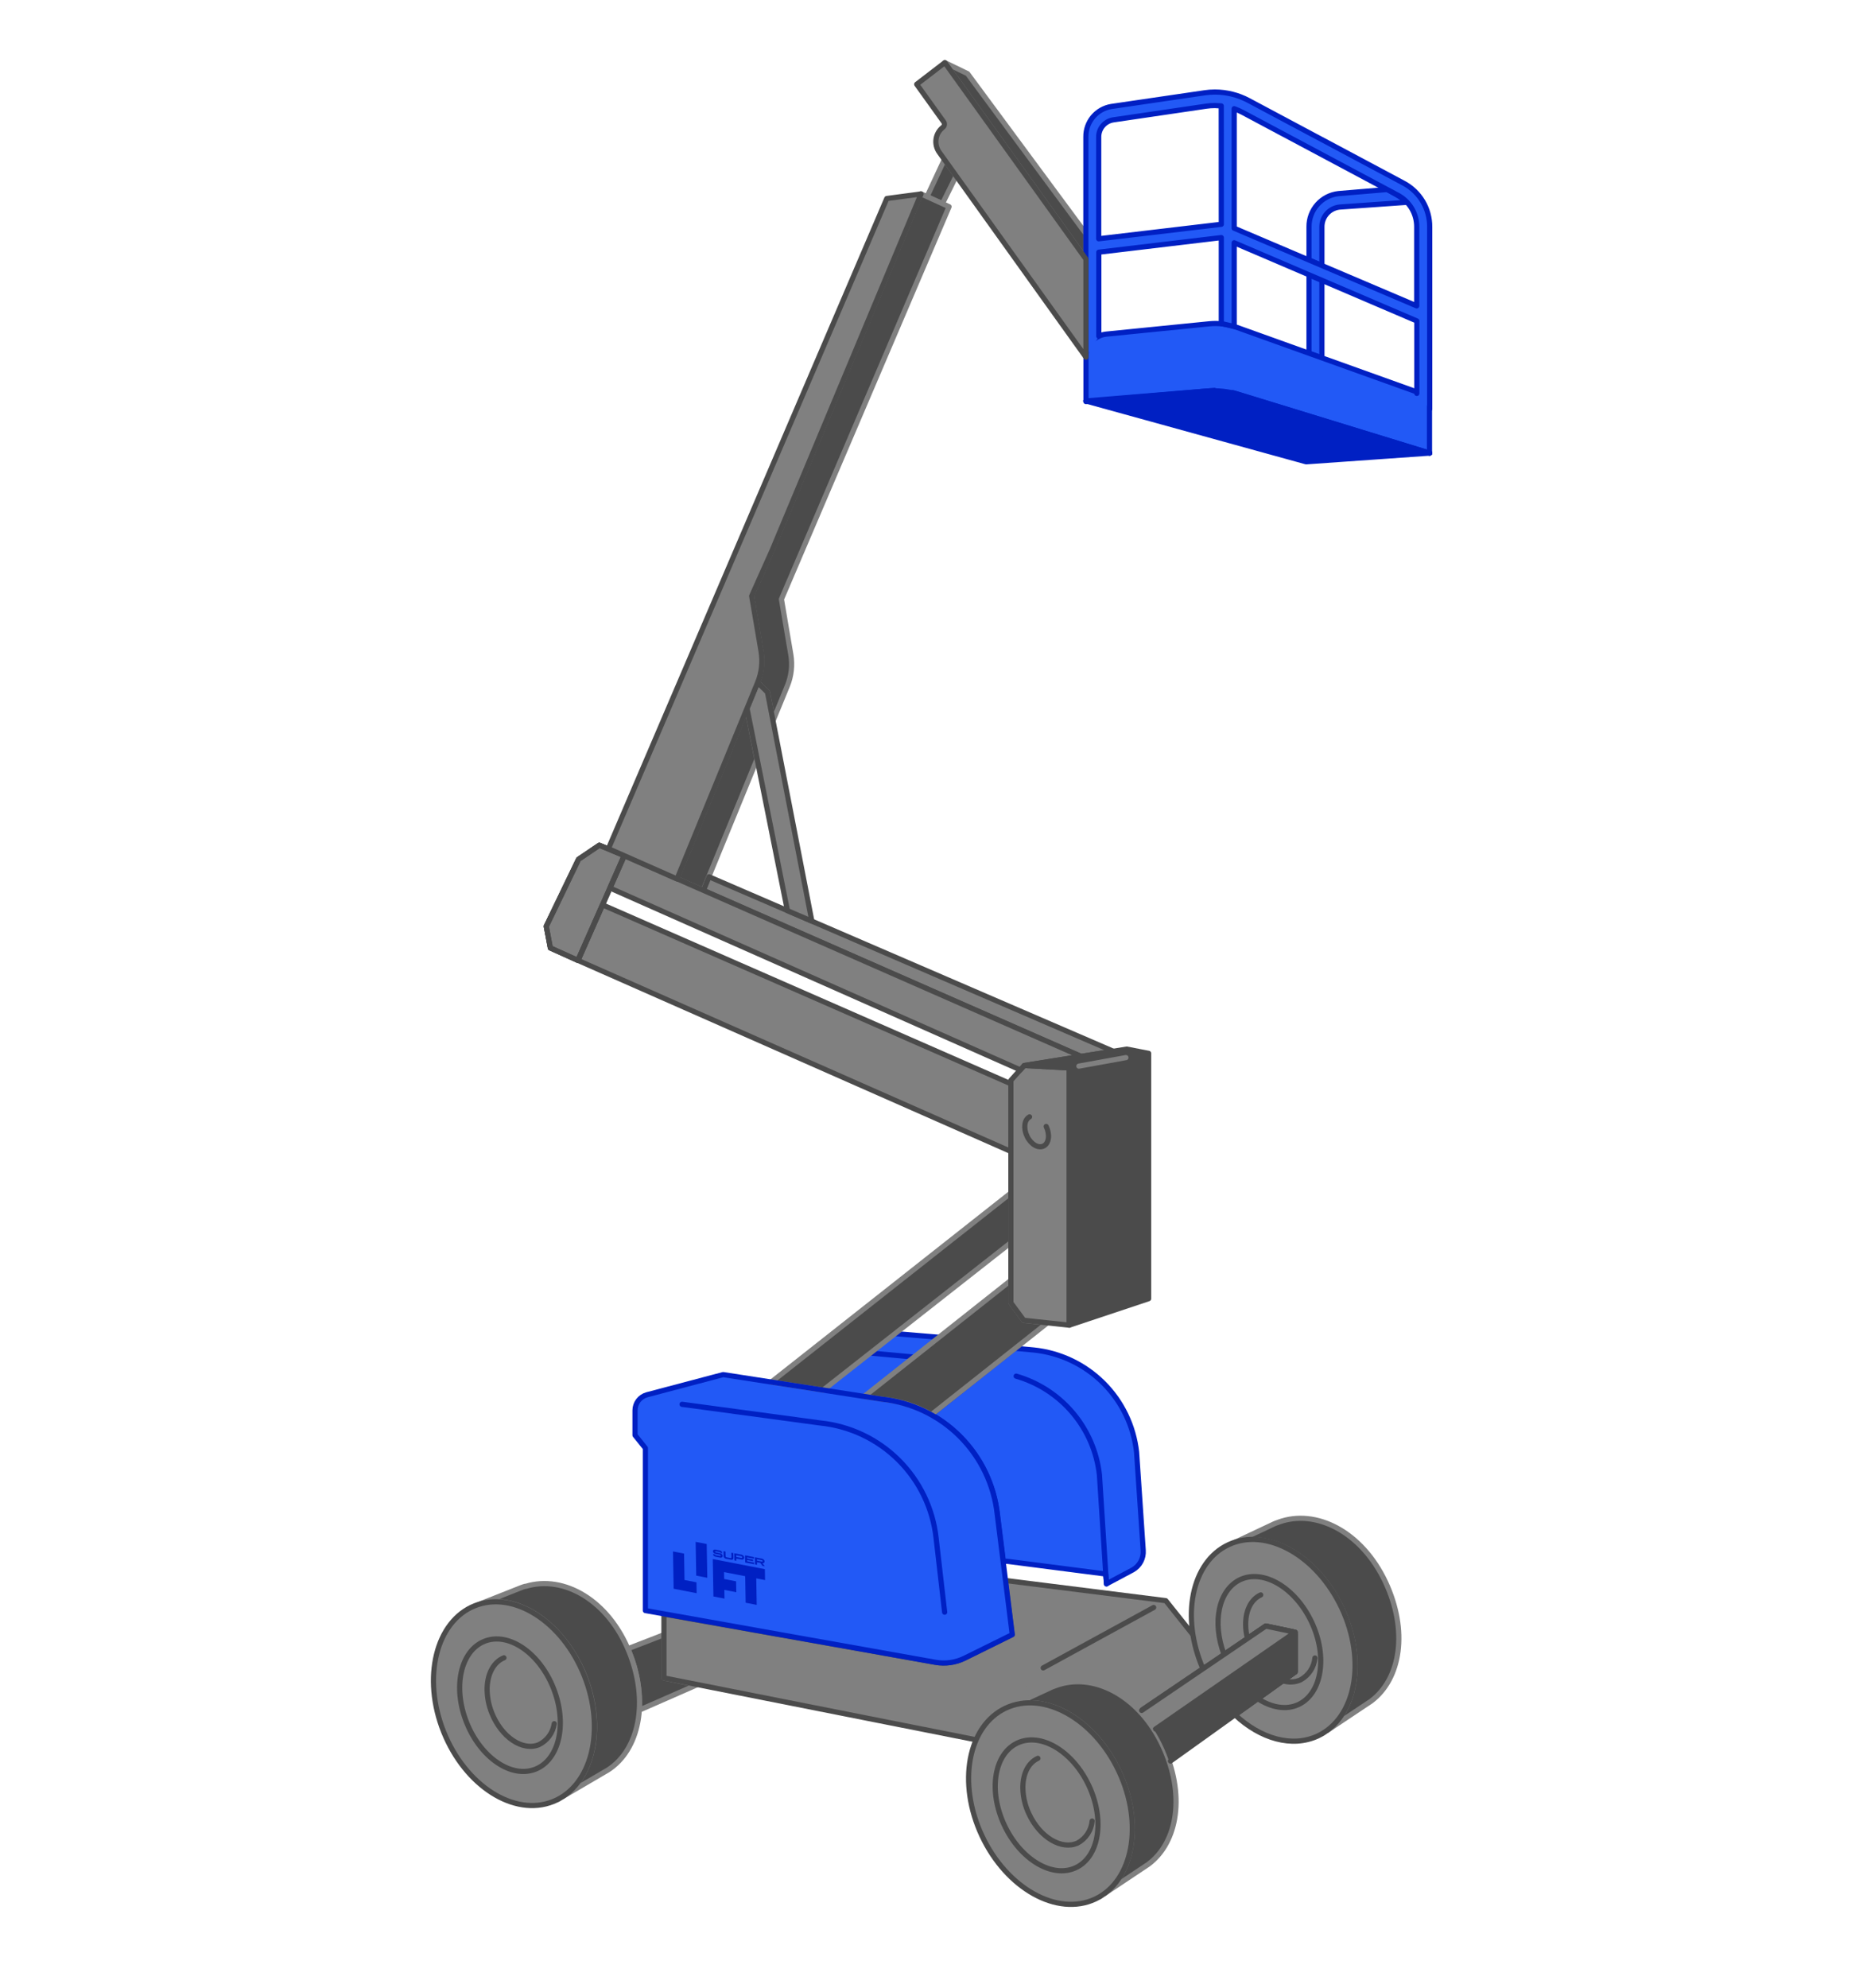 <?xml version="1.0" encoding="UTF-8"?> <svg xmlns="http://www.w3.org/2000/svg" width="360" height="384" viewBox="0 0 360 384" fill="none"><path d="M181.6 258.35L166.97 269.77L159.07 268.54L173.13 257.64L181.6 258.35Z" fill="#2259F6"></path><path d="M121.32 318.51L121.62 319.22C123.077 322.749 123.726 326.558 123.52 330.37L134.71 325.46L128.33 324.15V315.79L121.32 318.51Z" fill="#4B4B4B"></path><path d="M121.32 318.51L121.62 319.22C123.077 322.749 123.726 326.558 123.52 330.37L134.71 325.46L128.33 324.15V315.79L121.32 318.51Z" stroke="#808080" stroke-linecap="round" stroke-linejoin="round"></path><path d="M225.27 309.22L194.27 305.32L195.58 315.78L186.39 320.32C184.642 321.188 182.662 321.472 180.74 321.13L128.3 311.82V324.15L189.51 336.28L217.04 332.79L234.59 320.91L225.27 309.22Z" fill="#808080"></path><path d="M225.27 309.22L194.27 305.32L195.58 315.78L186.39 320.32C184.642 321.188 182.662 321.472 180.74 321.13L128.3 311.82V324.15L189.51 336.28L217.04 332.79L234.59 320.91L225.27 309.22Z" stroke="#4B4B4B" stroke-linecap="round" stroke-linejoin="round"></path><path d="M219.63 280.53C219.073 275.47 216.801 270.754 213.192 267.164C209.582 263.575 204.853 261.329 199.79 260.8L196.16 260.46L180 273.28C179.72 273.12 179.44 272.98 179.16 272.84C182.86 274.758 186.032 277.554 188.4 280.984C190.767 284.413 192.258 288.371 192.74 292.51L193.88 301.61H194.58L213.65 304.07L213.84 305.96L218.91 303.26C219.564 302.885 220.098 302.333 220.452 301.668C220.806 301.003 220.965 300.251 220.91 299.5L219.63 280.53Z" fill="#2259F6"></path><path d="M219.63 280.53C219.073 275.47 216.801 270.754 213.192 267.164C209.582 263.575 204.853 261.329 199.79 260.8L196.16 260.46L180 273.28C179.72 273.12 179.44 272.98 179.16 272.84C182.86 274.758 186.032 277.554 188.4 280.984C190.767 284.413 192.258 288.371 192.74 292.51L193.88 301.61H194.58L213.65 304.07L213.84 305.96L218.91 303.26C219.564 302.885 220.098 302.333 220.452 301.668C220.806 301.003 220.965 300.251 220.91 299.5L219.63 280.53Z" stroke="#0020C3" stroke-linecap="round" stroke-linejoin="round"></path><path d="M178.76 272.65C178.36 272.46 177.95 272.27 177.53 272.09C178 272.27 178.36 272.46 178.76 272.65Z" fill="#2259F6"></path><path d="M267.75 305.67C263.15 295.86 254.24 291.4 247.03 294.07L246.88 294.13C246.648 294.202 246.421 294.289 246.2 294.39L238.54 298C245.7 295.61 254.75 301 259.28 310.7C263.63 319.99 262.28 329.98 256.49 334.27L264.93 328.64C270.73 324.3 272.1 315 267.75 305.67Z" fill="#4B4B4B"></path><path d="M255.6 334.81L255.68 334.76" stroke="#808080" stroke-linecap="round" stroke-linejoin="round"></path><path d="M267.75 305.67C263.15 295.86 254.24 291.4 247.03 294.07L246.88 294.13C246.648 294.202 246.421 294.289 246.2 294.39L238.54 298C245.7 295.61 254.75 301 259.28 310.7C263.63 319.99 262.28 329.98 256.49 334.27L264.93 328.64C270.73 324.3 272.1 315 267.75 305.67Z" stroke="#808080" stroke-linecap="round" stroke-linejoin="round"></path><path d="M259.28 310.65C254.5 300.46 244.7 294.98 237.39 298.41C230.23 301.76 228.11 312.41 232.47 322.41L244.6 314.17L250.26 315.36V323L238.67 331.3C243.58 335.89 249.67 337.68 254.67 335.35C262 331.88 264.05 320.84 259.28 310.65Z" fill="#808080"></path><path d="M259.28 310.65C254.5 300.46 244.7 294.98 237.39 298.41C230.23 301.76 228.11 312.41 232.47 322.41L244.6 314.17L250.26 315.36V323L238.67 331.3C243.58 335.89 249.67 337.68 254.67 335.35C262 331.88 264.05 320.84 259.28 310.65Z" stroke="#4B4B4B" stroke-linecap="round" stroke-linejoin="round"></path><path d="M253.46 313.38C250.34 306.73 244.16 303.05 239.65 305.16C235.46 307.16 234.19 313.4 236.53 319.61L244.6 314.13L250.26 315.32V323L243.05 328.16C245.68 329.88 248.54 330.4 250.93 329.28C255.44 327.13 256.57 320 253.46 313.38Z" stroke="#4B4B4B" stroke-linecap="round" stroke-linejoin="round"></path><path d="M243.62 308.11C241.62 309.03 240.62 311.37 240.71 314.11C240.736 314.924 240.854 315.732 241.06 316.52L244.6 314.11L249.75 315.19" stroke="#4B4B4B" stroke-linecap="round" stroke-linejoin="round"></path><path d="M250.26 315.81V323L247.89 324.69C249.004 325.061 250.216 325.004 251.29 324.53C252.07 324.109 252.734 323.501 253.222 322.761C253.711 322.022 254.009 321.173 254.09 320.29" stroke="#4B4B4B" stroke-linecap="round" stroke-linejoin="round"></path><path d="M173.13 257.64L181.6 258.35" stroke="#0020C3" stroke-linecap="round" stroke-linejoin="round"></path><path d="M168.38 261.4L176.58 262.16" stroke="#0020C3" stroke-linecap="round" stroke-linejoin="round"></path><path d="M213.8 306L212.45 284.9C211.954 280.489 210.161 276.324 207.297 272.933C204.432 269.542 200.626 267.077 196.36 265.85" stroke="#0020C3" stroke-linecap="round" stroke-linejoin="round"></path><path d="M199.83 327.6L197.89 324.11" stroke="#808080" stroke-linecap="round" stroke-linejoin="round"></path><path d="M222.931 310.54L201.581 322.21" stroke="#4B4B4B" stroke-linecap="round" stroke-linejoin="round"></path><path d="M192.7 292.51C192.076 286.811 189.518 281.499 185.453 277.456C181.389 273.413 176.062 270.884 170.36 270.29L139.74 265.55L125 269.45C124.344 269.633 123.766 270.025 123.352 270.566C122.939 271.108 122.714 271.769 122.71 272.45V277.26L124.71 279.75V311.13L180.77 321.13C182.692 321.472 184.672 321.188 186.42 320.32L195.61 315.78L192.7 292.51Z" fill="#2259F6"></path><path d="M131.8 271.29L158.55 274.9C164.252 275.494 169.579 278.023 173.643 282.066C177.708 286.109 180.265 291.421 180.89 297.12L182.54 311.45" stroke="#0020C3" stroke-linecap="round" stroke-linejoin="round"></path><path d="M182.11 39.35L184.77 33.97L182.49 30.8L179.14 37.99L182.11 39.35Z" fill="#4B4B4B"></path><path d="M182.11 39.35L184.77 33.97L182.49 30.8L179.14 37.99L182.11 39.35Z" stroke="#808080" stroke-linecap="round" stroke-linejoin="round"></path><path d="M144.35 136.85L146.4 131.85L148.3 133.71L149.37 139.25L152.15 132.48C152.925 130.581 153.157 128.503 152.82 126.48L151 115.75L183.39 39.93L177.94 37.44L149.21 106.17L145.21 115.11L147.03 125.82C147.366 127.843 147.134 129.92 146.36 131.82L130.79 169.76L135.89 172L146.28 146.67L144.35 136.85Z" fill="#4B4B4B"></path><path d="M144.35 136.85L146.4 131.85L148.3 133.71L149.37 139.25L152.15 132.48C152.925 130.581 153.157 128.503 152.82 126.48L151 115.75L183.39 39.93L177.94 37.44L149.21 106.17L145.21 115.11L147.03 125.82C147.366 127.843 147.134 129.92 146.36 131.82L130.79 169.76L135.89 172L146.28 146.67L144.35 136.85Z" stroke="#808080" stroke-linecap="round" stroke-linejoin="round"></path><path d="M186.97 14.23L182.58 12.1L209.84 50.05V45.16L186.97 14.23Z" fill="#808080"></path><path d="M186.97 14.23L182.58 12.1L209.84 50.05V45.16L186.97 14.23Z" fill="#4B4B4B"></path><path d="M186.97 14.23L182.58 12.1L209.84 50.05V45.16L186.97 14.23Z" stroke="#808080" stroke-linecap="round" stroke-linejoin="round"></path><path d="M268.06 36.61L258.65 37.4C257.076 37.571 255.621 38.32 254.568 39.503C253.515 40.685 252.938 42.217 252.95 43.8V50.23L255.44 51.29V43.8C255.44 42.856 255.789 41.945 256.421 41.243C257.052 40.542 257.921 40.099 258.86 40L271.92 39.08C271.285 38.521 270.595 38.028 269.86 37.61C268.83 37 268.06 36.61 268.06 36.61Z" fill="#2259F6"></path><path d="M268.06 36.61L258.65 37.4C257.076 37.571 255.621 38.32 254.568 39.503C253.515 40.685 252.938 42.217 252.95 43.8V50.23L255.44 51.29V43.8C255.44 42.856 255.789 41.945 256.421 41.243C257.052 40.542 257.921 40.099 258.86 40L271.92 39.08C271.285 38.521 270.595 38.028 269.86 37.61C268.83 37 268.06 36.61 268.06 36.61Z" stroke="#0020C3" stroke-linecap="round" stroke-linejoin="round"></path><path d="M255.44 69.13V54.16L252.95 53.09V68.24L255.44 69.13Z" fill="#2259F6"></path><path d="M255.44 69.13V54.16L252.95 53.09V68.24L255.44 69.13Z" stroke="#0020C3" stroke-linecap="round" stroke-linejoin="round"></path><path d="M209.84 77.46L252.39 89.21L276.27 87.53L239.51 76.25C237.424 75.609 235.235 75.372 233.06 75.55L209.84 77.46Z" stroke="#0020C3" stroke-linecap="round" stroke-linejoin="round"></path><path d="M276.27 87.53L239.51 76.25C237.424 75.609 235.235 75.372 233.06 75.55L209.84 77.46" stroke="#0020C3" stroke-linecap="round" stroke-linejoin="round"></path><path d="M209.84 77.46L252.39 89.21L276.27 87.53L239.51 76.25C237.424 75.609 235.235 75.372 233.06 75.55L209.84 77.46Z" fill="#0020C3"></path><path d="M276.27 87.53L239.51 76.25C237.424 75.609 235.235 75.372 233.06 75.55L209.84 77.46" fill="#0020C3"></path><path d="M238.23 75.85L276.23 87.53V76.59L238.83 63.18C237.194 62.598 235.449 62.383 233.72 62.55L213.72 64.55C212.644 64.672 211.651 65.189 210.936 66.003C210.22 66.816 209.833 67.867 209.85 68.95V77.58L234.67 75.42" fill="#2259F6"></path><path d="M238.23 75.85L276.23 87.53V76.59L238.83 63.18C237.194 62.598 235.449 62.383 233.72 62.55L213.72 64.55C212.644 64.672 211.651 65.189 210.936 66.003C210.22 66.816 209.833 67.867 209.85 68.95V77.58L234.67 75.42" stroke="#0020C3" stroke-linecap="round" stroke-linejoin="round"></path><path d="M276.27 87.53L239.51 76.25C237.424 75.609 235.235 75.372 233.06 75.55L209.84 77.46" stroke="#0020C3" stroke-linecap="round" stroke-linejoin="round"></path><path d="M167 269.77L170.38 270.29C173.755 270.603 177.027 271.626 179.98 273.29L202.39 255.56L197.84 255.07L195.36 251.7V247.33L167 269.77Z" fill="#4B4B4B"></path><path d="M167 269.77L170.38 270.29C173.755 270.603 177.027 271.626 179.98 273.29L202.39 255.56L197.84 255.07L195.36 251.7V247.33L167 269.77Z" stroke="#808080" stroke-linecap="round" stroke-linejoin="round"></path><path d="M159.07 268.54L195.34 240.06V230.47L149.04 266.99L159.07 268.54Z" fill="#4B4B4B"></path><path d="M159.07 268.54L195.34 240.06V230.47L149.04 266.99L159.07 268.54Z" stroke="#808080" stroke-linecap="round" stroke-linejoin="round"></path><path d="M156.88 177.95L137.01 169.38L135.93 172.03L208.91 204.08L215.14 203.09L156.88 177.95Z" fill="#808080"></path><path d="M137.01 169.38L135.93 172.03L208.91 204.08L215.14 203.09L137.01 169.38Z" stroke="#4B4B4B" stroke-linecap="round" stroke-linejoin="round"></path><path d="M206.62 206.3L197.91 205.84L195.34 208.7V251.69L197.82 255.06L206.62 256V206.3Z" fill="#808080"></path><path d="M206.62 206.3L197.91 205.84L195.34 208.7V251.69L197.82 255.06L206.62 256V206.3Z" stroke="#4B4B4B" stroke-linecap="round" stroke-linejoin="round"></path><path d="M111.68 185.53L116.42 174.8L195.34 209.37V222.44L111.68 185.53Z" fill="#808080"></path><path d="M117.86 171.55L120.63 165.28L208.91 204.08L197.91 205.84L197.16 206.68L117.86 171.55Z" fill="#808080"></path><path d="M115.81 163.29L111.8 166L105.56 178.95L106.35 183.13L111.68 185.53L120.63 165.28L115.81 163.29Z" stroke="#4B4B4B" stroke-linecap="round" stroke-linejoin="round"></path><path d="M115.81 163.29L111.8 166L105.56 178.95L106.35 183.13L111.68 185.53L120.63 165.28L115.81 163.29Z" fill="#808080"></path><path d="M111.68 185.53L116.42 174.8L195.34 209.37V222.44L111.68 185.53Z" stroke="#4B4B4B" stroke-linecap="round" stroke-linejoin="round"></path><path d="M117.86 171.55L120.63 165.28L208.91 204.08L197.91 205.84L197.16 206.68L117.86 171.55Z" stroke="#4B4B4B" stroke-linecap="round" stroke-linejoin="round"></path><path d="M197.91 205.84L217.73 202.67L221.96 203.49V250.88L206.62 256V206.3L197.91 205.84Z" fill="#4B4B4B"></path><path d="M197.91 205.84L217.73 202.67L221.96 203.49V250.88L206.62 256V206.3L197.91 205.84Z" stroke="#4B4B4B" stroke-linecap="round" stroke-linejoin="round"></path><path d="M208.48 205.96L217.57 204.31" stroke="#808080" stroke-linecap="round" stroke-linejoin="round"></path><path d="M202.16 217.61C202.91 219.16 202.7 220.85 201.68 221.38C200.66 221.91 199.22 221.08 198.47 219.52C197.72 217.96 197.93 216.29 198.95 215.76" stroke="#4B4B4B" stroke-linecap="round" stroke-linejoin="round"></path><path d="M115.81 163.29L111.8 166L105.56 178.95L106.35 183.13L111.68 185.53L120.63 165.28L115.81 163.29Z" stroke="#4B4B4B" stroke-linecap="round" stroke-linejoin="round"></path><path d="M115.81 163.29L111.8 166L105.56 178.95L106.35 183.13L111.68 185.53L120.63 165.28L115.81 163.29Z" stroke="#4B4B4B" stroke-linecap="round" stroke-linejoin="round"></path><path d="M156.88 177.95L148.3 133.71L146.4 131.85L144.35 136.85L152.16 175.92L156.88 177.95Z" fill="#808080"></path><path d="M156.88 177.95L148.3 133.71L146.4 131.85L144.35 136.85L152.16 175.92L156.88 177.95Z" stroke="#4B4B4B" stroke-linecap="round" stroke-linejoin="round"></path><path d="M130.83 169.79L146.4 131.85C147.174 129.95 147.406 127.873 147.07 125.85L145.25 115.14L149.25 106.2L177.98 37.47L171.36 38.35L117.57 163.95L130.87 169.82" fill="#808080"></path><path d="M130.83 169.79L146.4 131.85C147.174 129.95 147.406 127.873 147.07 125.85L145.25 115.14L149.25 106.2L177.98 37.47L171.36 38.35L117.57 163.95L130.87 169.82" stroke="#4B4B4B" stroke-linecap="round" stroke-linejoin="round"></path><path d="M271.29 35.41L241.29 19.41C239.286 18.343 237.051 17.784 234.78 17.78C234.111 17.78 233.442 17.83 232.78 17.93L214.78 20.57C213.391 20.795 212.129 21.512 211.225 22.589C210.32 23.667 209.832 25.033 209.85 26.44V69L212.34 65V48.72L236 45.9V62.5L238.49 63.07V46.9L273.78 62V76L276.27 79V43.83C276.282 42.107 275.824 40.413 274.947 38.93C274.07 37.447 272.806 36.23 271.29 35.41ZM236 43.33L212.31 46.13V26.48C212.302 25.685 212.579 24.913 213.091 24.304C213.602 23.695 214.315 23.289 215.1 23.16L233.1 20.51C233.646 20.43 234.198 20.39 234.75 20.39L235.99 20.46L236 43.33ZM273.76 58.88V59.09L238.49 44.09V21C239.053 21.201 239.601 21.441 240.13 21.72L270.13 37.72C271.236 38.314 272.159 39.199 272.799 40.279C273.439 41.36 273.771 42.594 273.76 43.85V58.88Z" fill="#2259F6"></path><path d="M212.33 64.94V48.72L236 45.9V62.5L238.49 63.07V46.9L273.78 62V76M276.27 79V43.83C276.28 42.105 275.819 40.41 274.939 38.926C274.058 37.443 272.789 36.227 271.27 35.41L241.27 19.41C239.266 18.343 237.031 17.784 234.76 17.78C234.091 17.78 233.422 17.83 232.76 17.93L214.76 20.57C213.371 20.795 212.109 21.512 211.205 22.589C210.3 23.667 209.812 25.033 209.83 26.44V69M236 43.33L212.31 46.13V26.48C212.302 25.685 212.579 24.913 213.091 24.304C213.602 23.695 214.315 23.289 215.1 23.16L233.1 20.51C233.646 20.43 234.198 20.39 234.75 20.39L235.99 20.46L236 43.33ZM273.76 58.88V59.09L238.49 44.09V21C239.053 21.201 239.601 21.441 240.13 21.72L270.13 37.72C271.236 38.314 272.159 39.199 272.799 40.279C273.439 41.36 273.771 42.594 273.76 43.85V58.88Z" stroke="#0020C3" stroke-linecap="round" stroke-linejoin="round"></path><path d="M209.84 50.05V69L181.5 29.42C180.972 28.683 180.749 27.77 180.877 26.871C181.006 25.973 181.476 25.16 182.19 24.6C182.351 24.477 182.456 24.296 182.484 24.096C182.512 23.895 182.461 23.692 182.34 23.53L177.14 16.28L182.58 12.1L209.84 50.05Z" fill="#808080"></path><path d="M209.84 50.05V69L181.5 29.42C180.972 28.683 180.749 27.77 180.877 26.871C181.006 25.973 181.476 25.16 182.19 24.6C182.351 24.477 182.456 24.296 182.484 24.096C182.512 23.895 182.461 23.692 182.34 23.53L177.14 16.28L182.58 12.1L209.84 50.05Z" stroke="#4B4B4B" stroke-linecap="round" stroke-linejoin="round"></path><path d="M192.7 292.51C192.076 286.811 189.518 281.499 185.453 277.456C181.389 273.413 176.062 270.884 170.36 270.29L139.74 265.55L125 269.45C124.344 269.633 123.766 270.025 123.352 270.566C122.939 271.108 122.714 271.769 122.71 272.45V277.26L124.71 279.75V311.13L180.77 321.13C182.692 321.472 184.672 321.188 186.42 320.32L195.61 315.78L192.7 292.51Z" stroke="#0020C3" stroke-linecap="round" stroke-linejoin="round"></path><path d="M224.7 337.24C220.1 327.43 211.19 322.97 203.98 325.64L203.83 325.7C203.598 325.772 203.371 325.859 203.15 325.96L195.48 329.52C202.65 327.13 211.7 332.52 216.23 342.22C220.58 351.51 219.23 361.5 213.44 365.79L221.88 360.16C227.68 355.87 229.05 346.52 224.7 337.24Z" fill="#4B4B4B"></path><path d="M212.541 366.38L212.621 366.33" stroke="#808080" stroke-linecap="round" stroke-linejoin="round"></path><path d="M224.7 337.24C220.1 327.43 211.19 322.97 203.98 325.64L203.83 325.7C203.598 325.772 203.371 325.859 203.15 325.96L195.48 329.52C202.65 327.13 211.7 332.52 216.23 342.22C220.58 351.51 219.23 361.5 213.44 365.79L221.88 360.16C227.68 355.87 229.05 346.52 224.7 337.24Z" stroke="#808080" stroke-linecap="round" stroke-linejoin="round"></path><path d="M211.628 366.87C218.944 363.442 221.007 352.405 216.235 342.217C211.463 332.03 201.663 326.549 194.346 329.977C187.029 333.404 184.966 344.442 189.738 354.629C194.51 364.817 204.311 370.297 211.628 366.87Z" fill="#808080"></path><path d="M211.628 366.87C218.944 363.442 221.007 352.405 216.235 342.217C211.463 332.03 201.663 326.549 194.346 329.977C187.029 333.404 184.966 344.442 189.738 354.629C194.51 364.817 204.311 370.297 211.628 366.87Z" stroke="#4B4B4B" stroke-linecap="round" stroke-linejoin="round"></path><path d="M207.883 360.809C212.394 358.696 213.525 351.591 210.409 344.939C207.293 338.287 201.11 334.608 196.599 336.721C192.088 338.834 190.957 345.94 194.073 352.591C197.188 359.243 203.371 362.922 207.883 360.809Z" stroke="#4B4B4B" stroke-linecap="round" stroke-linejoin="round"></path><path d="M200.561 339.68C198.561 340.6 197.561 342.94 197.661 345.68C197.729 347.334 198.134 348.957 198.851 350.45C200.971 354.97 205.171 357.45 208.241 356.04C209.021 355.619 209.684 355.011 210.173 354.271C210.661 353.532 210.959 352.683 211.041 351.8" stroke="#4B4B4B" stroke-linecap="round" stroke-linejoin="round"></path><path d="M244.6 314.13L220.61 330.43L226.18 340.2L250.26 322.96V315.32L244.6 314.13Z" fill="#808080"></path><path d="M222.8 333.84C223.515 334.926 224.15 336.062 224.7 337.24C225.177 338.262 225.594 339.31 225.95 340.38L250.26 323V315.36L222.8 333.84Z" fill="#4B4B4B"></path><path d="M250.26 315.32V322.96L226.18 340.2" stroke="#4B4B4B" stroke-linecap="round" stroke-linejoin="round"></path><path d="M223.31 334.01L250.26 315.32L244.6 314.13L220.61 330.43" stroke="#4B4B4B" stroke-linecap="round" stroke-linejoin="round"></path><path d="M121.62 319.22C117.62 309.16 108.95 304.22 101.62 306.45H101.48C101.24 306.53 101.01 306.58 100.78 306.68L92.92 309.79C100.21 307.79 108.92 313.79 112.92 323.66C116.73 333.19 114.82 343.08 108.78 347.03L117.53 341.9C123.52 338 125.42 328.74 121.62 319.22Z" fill="#4B4B4B"></path><path d="M107.8 347.61L107.89 347.56" stroke="#808080" stroke-linecap="round" stroke-linejoin="round"></path><path d="M121.62 319.22C117.62 309.16 108.95 304.22 101.62 306.45H101.48C101.24 306.53 101.01 306.58 100.78 306.68L92.92 309.79C100.21 307.79 108.92 313.79 112.92 323.66C116.73 333.19 114.82 343.08 108.78 347.03L117.53 341.9C123.52 338 125.42 328.74 121.62 319.22Z" stroke="#808080" stroke-linecap="round" stroke-linejoin="round"></path><path d="M106.876 348.032C114.378 345.031 117.073 334.131 112.895 323.685C108.717 313.24 99.249 307.205 91.747 310.205C84.245 313.206 81.55 324.106 85.728 334.552C89.906 344.997 99.374 351.032 106.876 348.032Z" fill="#808080"></path><path d="M106.876 348.032C114.378 345.031 117.073 334.131 112.895 323.685C108.717 313.24 99.249 307.205 91.747 310.205C84.245 313.206 81.55 324.106 85.728 334.552C89.906 344.997 99.374 351.032 106.876 348.032Z" stroke="#4B4B4B" stroke-linecap="round" stroke-linejoin="round"></path><path d="M103.487 341.768C108.112 339.918 109.65 332.89 106.922 326.07C104.195 319.249 98.234 315.22 93.608 317.07C88.983 318.92 87.445 325.949 90.173 332.769C92.9 339.589 98.861 343.618 103.487 341.768Z" stroke="#4B4B4B" stroke-linecap="round" stroke-linejoin="round"></path><path d="M97.38 320.26C95.38 321.07 94.2 323.35 94.13 326.11C94.109 327.765 94.418 329.407 95.04 330.94C96.9 335.58 100.95 338.32 104.1 337.06C104.896 336.68 105.586 336.11 106.109 335.4C106.633 334.69 106.973 333.863 107.1 332.99" stroke="#4B4B4B" stroke-linecap="round" stroke-linejoin="round"></path><path d="M132.185 300.129L130.047 299.713L130.136 304.811L130.173 306.916L132.311 307.331L134.618 307.78L134.581 305.675L132.274 305.227L132.185 300.129Z" fill="#0020C3"></path><path d="M147.799 303.137L137.735 301.181L137.736 301.207L137.772 303.286L137.795 304.621L137.832 306.725L137.862 308.41L139.999 308.826L139.97 307.141L142.277 307.589L142.24 305.485L139.933 305.036L139.91 303.701L143.999 304.496L144.088 309.62L146.226 310.036L146.137 304.912L147.836 305.242L147.799 303.137Z" fill="#0020C3"></path><path d="M136.561 298.275L134.423 297.86L134.537 304.385L136.675 304.8L136.561 298.275Z" fill="#0020C3"></path><path d="M139.108 299.526C139.236 299.551 139.345 299.612 139.436 299.711C139.526 299.809 139.573 299.915 139.575 300.03L139.575 300.036L139.205 299.964C139.207 299.961 139.207 299.959 139.206 299.958C139.205 299.928 139.193 299.901 139.17 299.877C139.148 299.85 139.119 299.835 139.085 299.83L138.292 299.676C138.26 299.668 138.232 299.673 138.209 299.691C138.187 299.707 138.177 299.729 138.177 299.759C138.178 299.788 138.19 299.815 138.213 299.84C138.236 299.865 138.263 299.881 138.296 299.887C138.39 299.906 138.534 299.933 138.729 299.971C138.925 300.007 139.069 300.035 139.162 300.055C139.294 300.08 139.407 300.143 139.5 300.245C139.595 300.346 139.643 300.456 139.644 300.574C139.646 300.692 139.602 300.783 139.509 300.848C139.42 300.913 139.309 300.933 139.177 300.907L138.254 300.728C138.123 300.702 138.011 300.639 137.916 300.538C137.822 300.437 137.774 300.328 137.772 300.21L138.128 300.279L138.128 300.281C138.129 300.315 138.142 300.346 138.169 300.375C138.196 300.404 138.228 300.422 138.264 300.429L139.135 300.599C139.173 300.604 139.205 300.599 139.23 300.582C139.256 300.563 139.268 300.537 139.268 300.505C139.267 300.472 139.253 300.439 139.227 300.411C139.2 300.382 139.168 300.363 139.131 300.356L138.233 300.182C138.105 300.156 137.996 300.095 137.905 299.997C137.814 299.898 137.768 299.792 137.766 299.679C137.764 299.565 137.807 299.476 137.895 299.415C137.982 299.353 138.09 299.332 138.218 299.353L139.108 299.526L139.108 299.526Z" fill="#0020C3"></path><path d="M140.193 299.737L140.209 300.643C140.21 300.687 140.228 300.729 140.263 300.768C140.298 300.804 140.341 300.828 140.391 300.839L141.168 300.989C141.218 300.997 141.261 300.99 141.294 300.967C141.328 300.942 141.345 300.907 141.344 300.864L141.328 299.957L141.709 300.031L141.726 301.003C141.728 301.114 141.686 301.2 141.6 301.261C141.515 301.323 141.41 301.341 141.285 301.317L140.284 301.122C140.16 301.098 140.054 301.039 139.965 300.943C139.877 300.848 139.831 300.745 139.829 300.635L139.812 299.663L140.193 299.737L140.193 299.737Z" fill="#0020C3"></path><path d="M143.268 300.334C143.364 300.353 143.453 300.391 143.533 300.449C143.615 300.507 143.681 300.577 143.729 300.659C143.777 300.74 143.802 300.824 143.803 300.91C143.805 300.996 143.782 301.07 143.736 301.133C143.691 301.196 143.628 301.241 143.548 301.267C143.468 301.293 143.381 301.297 143.284 301.278L142.289 301.085L142.297 301.513L141.916 301.439L141.892 300.067L143.268 300.334L143.268 300.334ZM142.284 300.781L143.243 300.968C143.298 300.976 143.343 300.969 143.377 300.947C143.412 300.921 143.428 300.885 143.428 300.837C143.427 300.789 143.408 300.743 143.373 300.706C143.338 300.668 143.292 300.643 143.238 300.633L142.278 300.446L142.284 300.781Z" fill="#0020C3"></path><path d="M145.699 300.807L145.705 301.113L144.363 300.852L144.367 301.076L145.53 301.302L145.535 301.602L144.373 301.377L144.377 301.613L145.718 301.874L145.723 302.179L144.001 301.845L143.978 300.472L145.699 300.807L145.699 300.807Z" fill="#0020C3"></path><path d="M147.251 301.109C147.386 301.135 147.502 301.2 147.599 301.304C147.696 301.408 147.746 301.521 147.748 301.642C147.75 301.753 147.71 301.842 147.629 301.908C147.548 301.972 147.445 301.999 147.322 301.989L147.785 302.58L147.342 302.494L146.914 301.915L146.278 301.791L146.287 302.289L145.906 302.215L145.882 300.843L147.251 301.109L147.251 301.109ZM146.273 301.488L147.224 301.674C147.269 301.683 147.305 301.677 147.331 301.657C147.359 301.637 147.372 301.607 147.371 301.569C147.371 301.529 147.356 301.494 147.327 301.465C147.3 301.433 147.265 301.414 147.22 301.407L146.268 301.222L146.273 301.488L146.273 301.488Z" fill="#0020C3"></path></svg> 